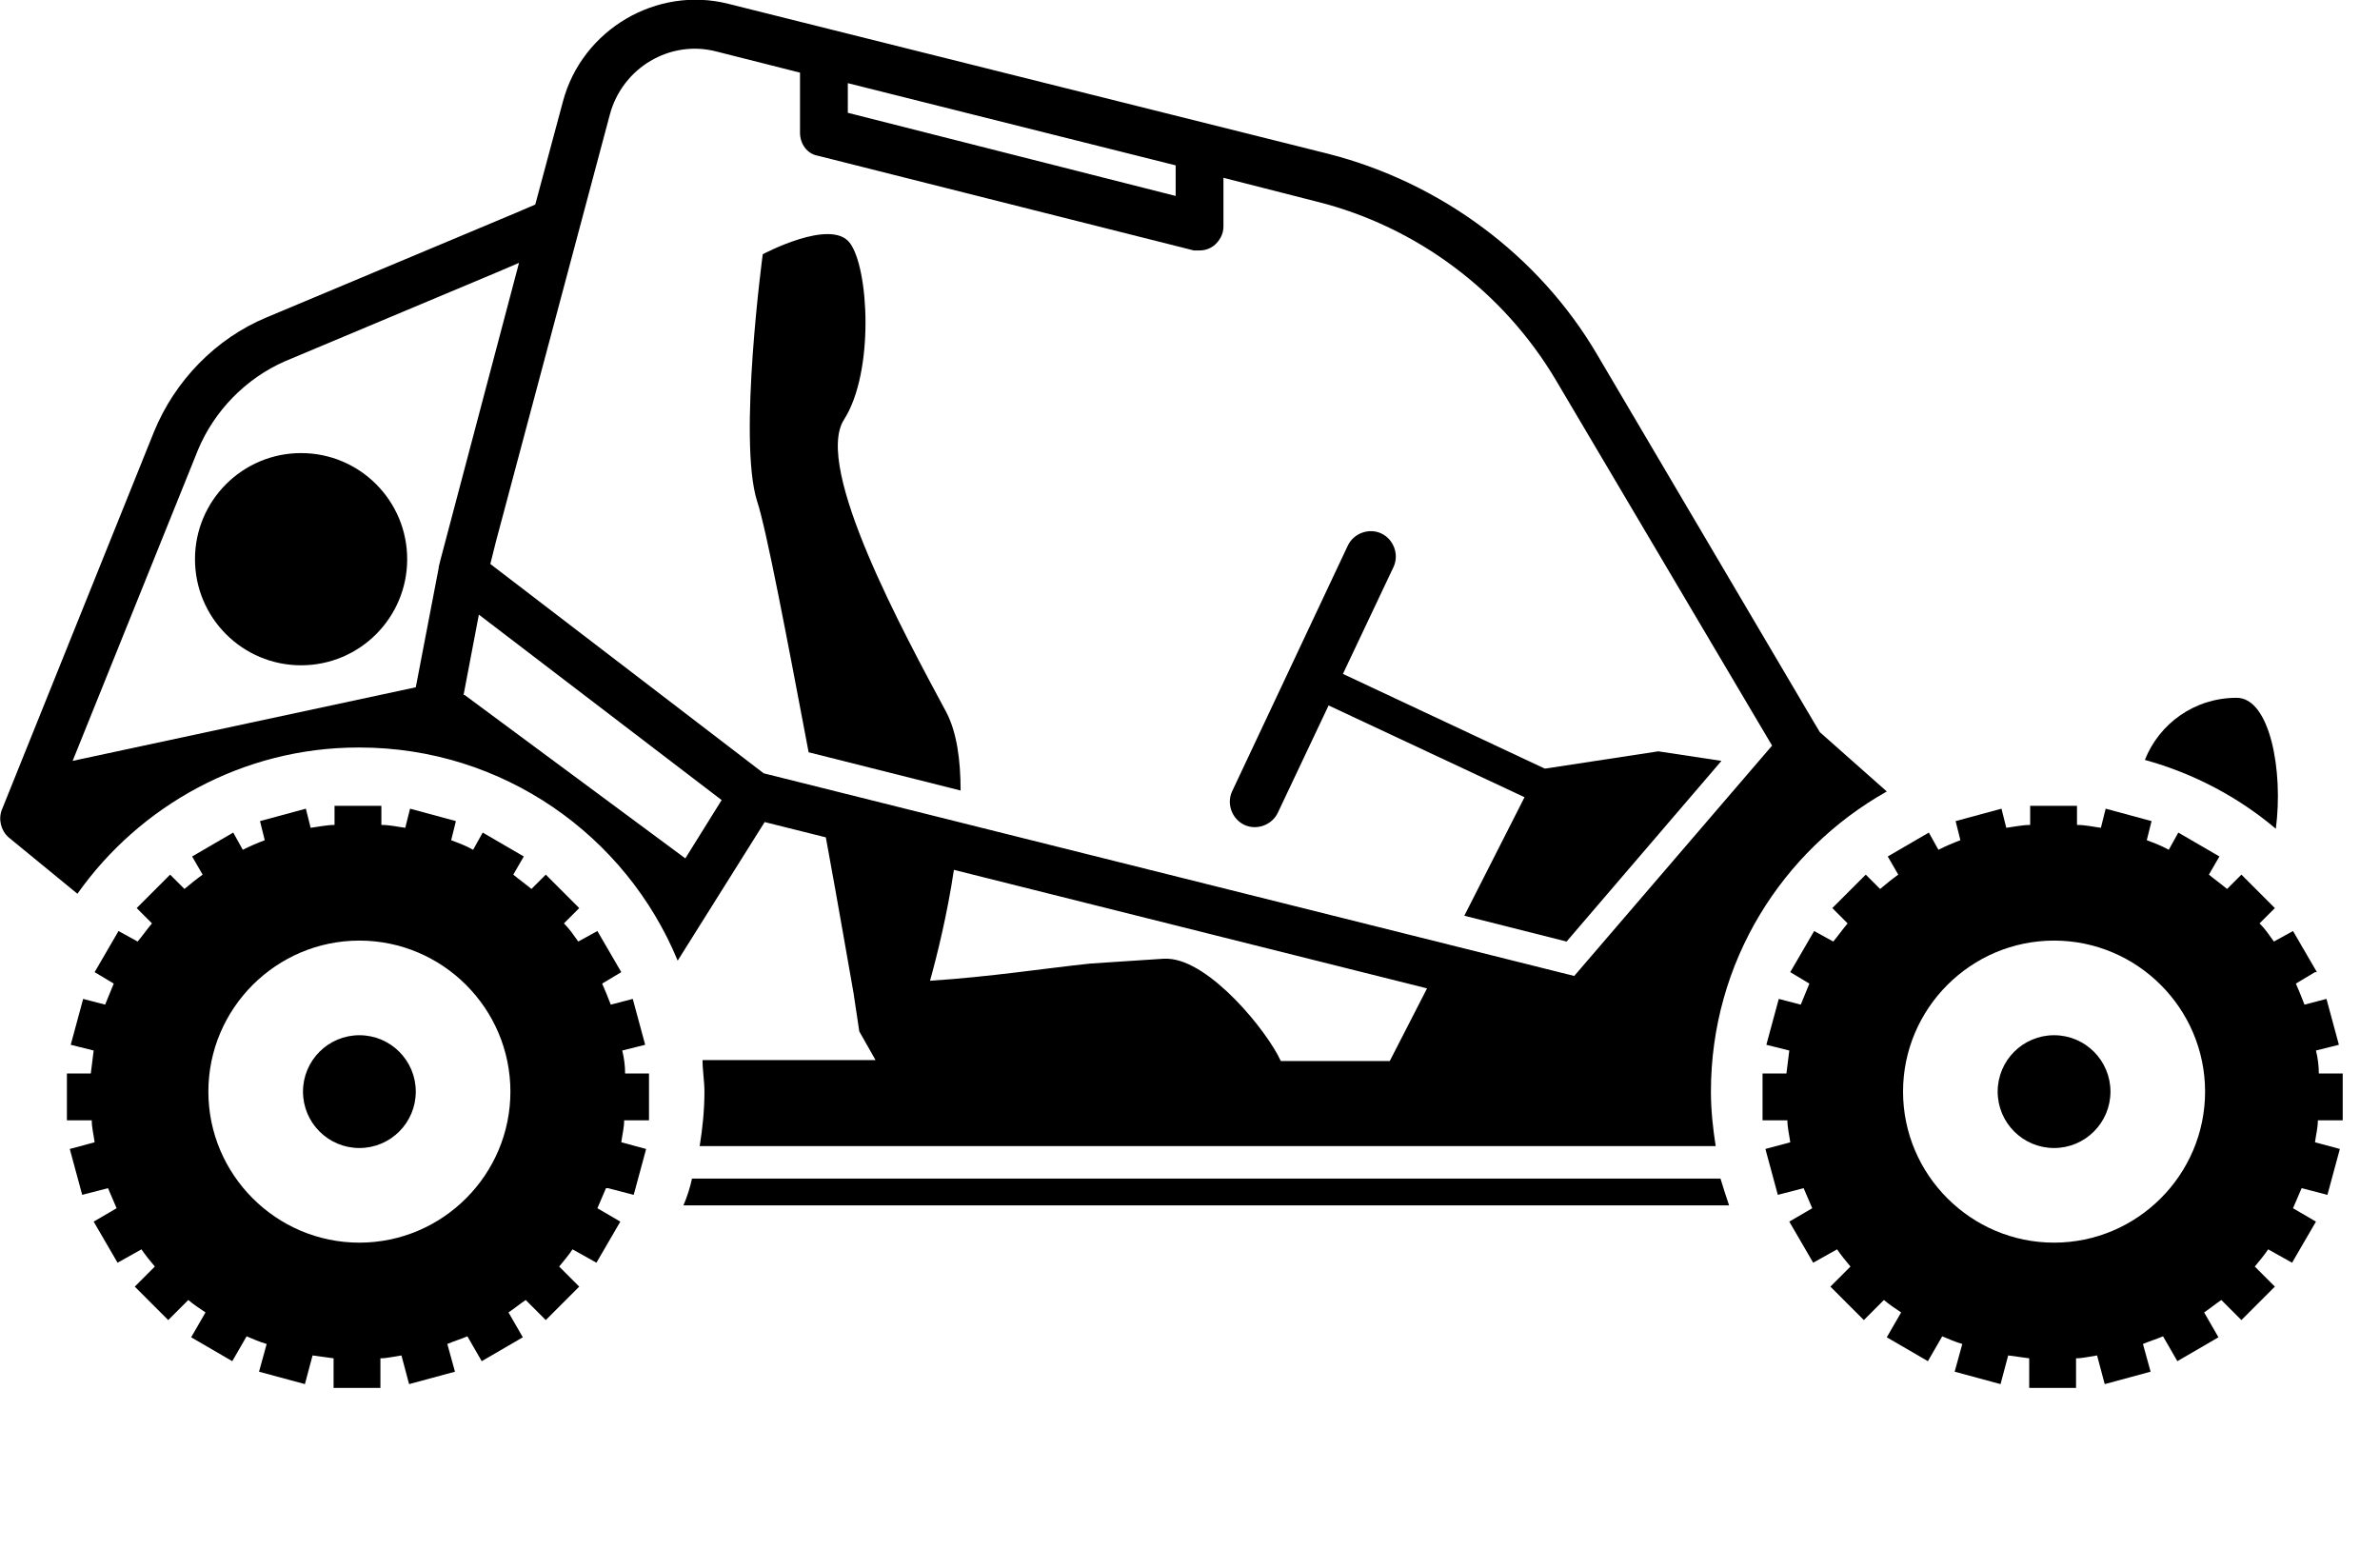 <svg xmlns="http://www.w3.org/2000/svg" id="Calque_1" viewBox="0 0 249 162"><path d="M234,73c-4.4,0-8.1,2.7-9.6,6.5,5.1,1.4,9.8,3.9,13.7,7.2.8-6-.6-13.7-4.1-13.7Z"></path><path d="M72.4,123.3c-.2.9-.5,1.9-.9,2.8h109.4c-.3-.9-.6-1.8-.9-2.8h-107.7Z"></path><circle cx="31.5" cy="58.5" r="11.1"></circle><path d="M161.6,80.4l-21.1-9.9,5.3-11.2c.6-1.3,0-2.9-1.3-3.5-1.3-.6-2.9,0-3.5,1.3l-12.1,25.7c-.6,1.3,0,2.9,1.3,3.5s2.9,0,3.5-1.3l5.3-11.2,20.5,9.6-6.3,12.4,10.7,2.7,16.2-18.9-6.6-1-11.8,1.8Z"></path><path d="M88.3,43.9c3.2-5,2.6-15.9.6-18.5s-9.1,1.2-9.1,1.2c0,0-2.6,19.4-.6,25.8,1,3,3.2,14.7,5.4,26.3l15.9,4c0-3.2-.4-6.1-1.5-8.2-4.4-8.2-13.9-25.6-10.7-30.6Z"></path><path d="M242.4,101.7l-2.5-4.3-2,1.1c-.5-.7-.9-1.3-1.5-1.9l1.6-1.6-3.5-3.5-1.5,1.5c-.6-.5-1.3-1-1.9-1.5l1.1-1.9-4.3-2.5-1,1.8c-.7-.4-1.5-.7-2.3-1l.5-2-4.8-1.3-.5,2c-.8-.1-1.6-.3-2.5-.3v-2h-4.9v2c-.8,0-1.7.2-2.5.3l-.5-2-4.8,1.3.5,2c-.8.3-1.5.6-2.3,1l-1-1.8-4.3,2.5,1.1,1.9c-.7.5-1.3,1-1.9,1.5l-1.5-1.5-3.5,3.5,1.6,1.6c-.5.6-1,1.3-1.5,1.9l-2-1.1-2.5,4.3,2,1.2c-.3.7-.6,1.5-.9,2.2l-2.3-.6-1.3,4.8,2.4.6c-.1.8-.2,1.6-.3,2.4h-2.5v4.9h2.6c0,.8.2,1.5.3,2.3l-2.6.7,1.3,4.8,2.7-.7c.3.7.6,1.4.9,2.1l-2.4,1.4,2.5,4.3,2.5-1.4c.4.6.9,1.2,1.4,1.8l-2.1,2.1,3.5,3.5,2.1-2.1c.6.5,1.2.9,1.8,1.3l-1.5,2.6,4.3,2.5,1.5-2.6c.7.3,1.4.6,2.1.8l-.8,2.9,4.8,1.3.8-3c.7.1,1.5.2,2.2.3v3.1h4.9v-3.1c.7,0,1.5-.2,2.2-.3l.8,3,4.8-1.3-.8-2.9c.7-.3,1.4-.5,2.1-.8l1.5,2.6,4.3-2.5-1.5-2.6c.6-.4,1.2-.9,1.8-1.3l2.1,2.1,3.5-3.5-2.1-2.1c.5-.6,1-1.2,1.4-1.8l2.5,1.4,2.5-4.3-2.4-1.4c.3-.7.6-1.4.9-2.1l2.7.7,1.3-4.8-2.6-.7c.1-.8.3-1.5.3-2.3h2.6v-4.9h-2.5c0-.8-.1-1.6-.3-2.4l2.4-.6-1.3-4.8-2.3.6c-.3-.8-.6-1.5-.9-2.2l2-1.2ZM230.7,114.2c0,8.7-7.1,15.8-15.8,15.8s-15.8-7.1-15.8-15.8,7.1-15.8,15.8-15.8,15.8,7.1,15.8,15.8Z"></path><circle cx="214.9" cy="114.2" r="5.9"></circle><path d="M37.6,78.2c15,0,27.9,9.2,33.3,22.3l9.1-14.5,6.4,1.6c1.4,7.6,2.5,14.1,2.9,16.3l.6,4,1.7,3h.7s-18.8,0-18.8,0c0,1.1.2,2.2.2,3.3,0,1.9-.2,3.9-.5,5.7h106.3c-.3-1.9-.5-3.8-.5-5.7,0-13.5,7.4-25.2,18.4-31.4l-7-6.2-.6-1-22.7-38.5c-6.1-10.4-16.4-18-28.1-21L76.2.4c-7.5-1.9-15.3,2.7-17.3,10.2l-2.9,10.8-2.1.9-26,10.9c-5.3,2.2-9.6,6.6-11.8,12L.2,84.7c-.4,1-.1,2.2.7,2.9l7.2,5.9c6.5-9.2,17.3-15.3,29.4-15.3ZM48.5,72.7l1.6-8.4,25.4,19.4-3.8,6.1-23.1-17.1ZM122.3,100.3c-.2,0-.4,0-.6,0l-7.6.5c-4.8.5-10.5,1.4-16.8,1.8.7-2.5,1.8-6.9,2.5-11.6l49.5,12.4-3.9,7.6h-11.4c-1.4-3.1-7.4-10.5-11.8-10.7ZM164.7,102.1l-84.8-21.2-28.6-21.9.6-2.4,11.9-44.6c1.3-4.9,6.3-7.9,11.2-6.6l8.7,2.2v6.3c0,1.1.7,2.2,1.9,2.4l39.3,9.9c.2,0,.4,0,.6,0,.6,0,1.1-.2,1.5-.5.6-.5,1-1.2,1-2v-5.1l9.8,2.5c10.4,2.6,19.5,9.4,25,18.7l21,35.5,1.6,2.7-20.7,24.1ZM88.7,8.7l34.3,8.6v3.2l-34.3-8.7v-3.1ZM20.7,47.1c1.7-4.1,5-7.5,9.1-9.3l22.4-9.4,2.1-.9-8.2,31-.2.8s0,0,0,.1c0,0,0,0,0,0l-2.4,12.5-35.9,7.7,13.1-32.5Z"></path><path d="M63.6,124.3l2.7.7,1.3-4.8-2.6-.7c.1-.8.3-1.5.3-2.3h2.6v-4.9h-2.5c0-.8-.1-1.6-.3-2.4l2.4-.6-1.3-4.8-2.3.6c-.3-.8-.6-1.5-.9-2.2l2-1.2-2.5-4.3-2,1.1c-.5-.7-.9-1.3-1.5-1.9l1.6-1.6-3.5-3.5-1.5,1.5c-.6-.5-1.3-1-1.9-1.5l1.1-1.9-4.3-2.5-1,1.8c-.7-.4-1.5-.7-2.3-1l.5-2-4.8-1.3-.5,2c-.8-.1-1.6-.3-2.5-.3v-2h-4.9v2c-.8,0-1.7.2-2.5.3l-.5-2-4.8,1.3.5,2c-.8.3-1.5.6-2.3,1l-1-1.8-4.3,2.5,1.1,1.9c-.7.5-1.3,1-1.9,1.5l-1.5-1.5-3.5,3.5,1.6,1.6c-.5.6-1,1.3-1.5,1.9l-2-1.1-2.5,4.3,2,1.2c-.3.7-.6,1.5-.9,2.2l-2.3-.6-1.3,4.8,2.4.6c-.1.8-.2,1.6-.3,2.4h-2.5v4.9h2.6c0,.8.2,1.5.3,2.3l-2.6.7,1.3,4.8,2.7-.7c.3.7.6,1.4.9,2.1l-2.4,1.4,2.5,4.3,2.5-1.4c.4.6.9,1.2,1.4,1.8l-2.1,2.1,3.5,3.5,2.1-2.1c.6.5,1.2.9,1.8,1.3l-1.5,2.6,4.3,2.5,1.5-2.6c.7.3,1.4.6,2.1.8l-.8,2.9,4.8,1.3.8-3c.7.1,1.5.2,2.2.3v3.1h4.9v-3.1c.7,0,1.5-.2,2.2-.3l.8,3,4.8-1.3-.8-2.9c.7-.3,1.4-.5,2.1-.8l1.5,2.6,4.3-2.5-1.5-2.6c.6-.4,1.2-.9,1.8-1.3l2.1,2.1,3.5-3.5-2.1-2.1c.5-.6,1-1.2,1.4-1.8l2.5,1.4,2.5-4.3-2.4-1.4c.3-.7.6-1.4.9-2.1ZM37.6,130c-8.7,0-15.8-7.1-15.8-15.8s7.1-15.8,15.8-15.8,15.8,7.1,15.8,15.8c0,8.7-7.1,15.8-15.8,15.8Z"></path><circle cx="37.6" cy="114.2" r="5.9"></circle></svg>